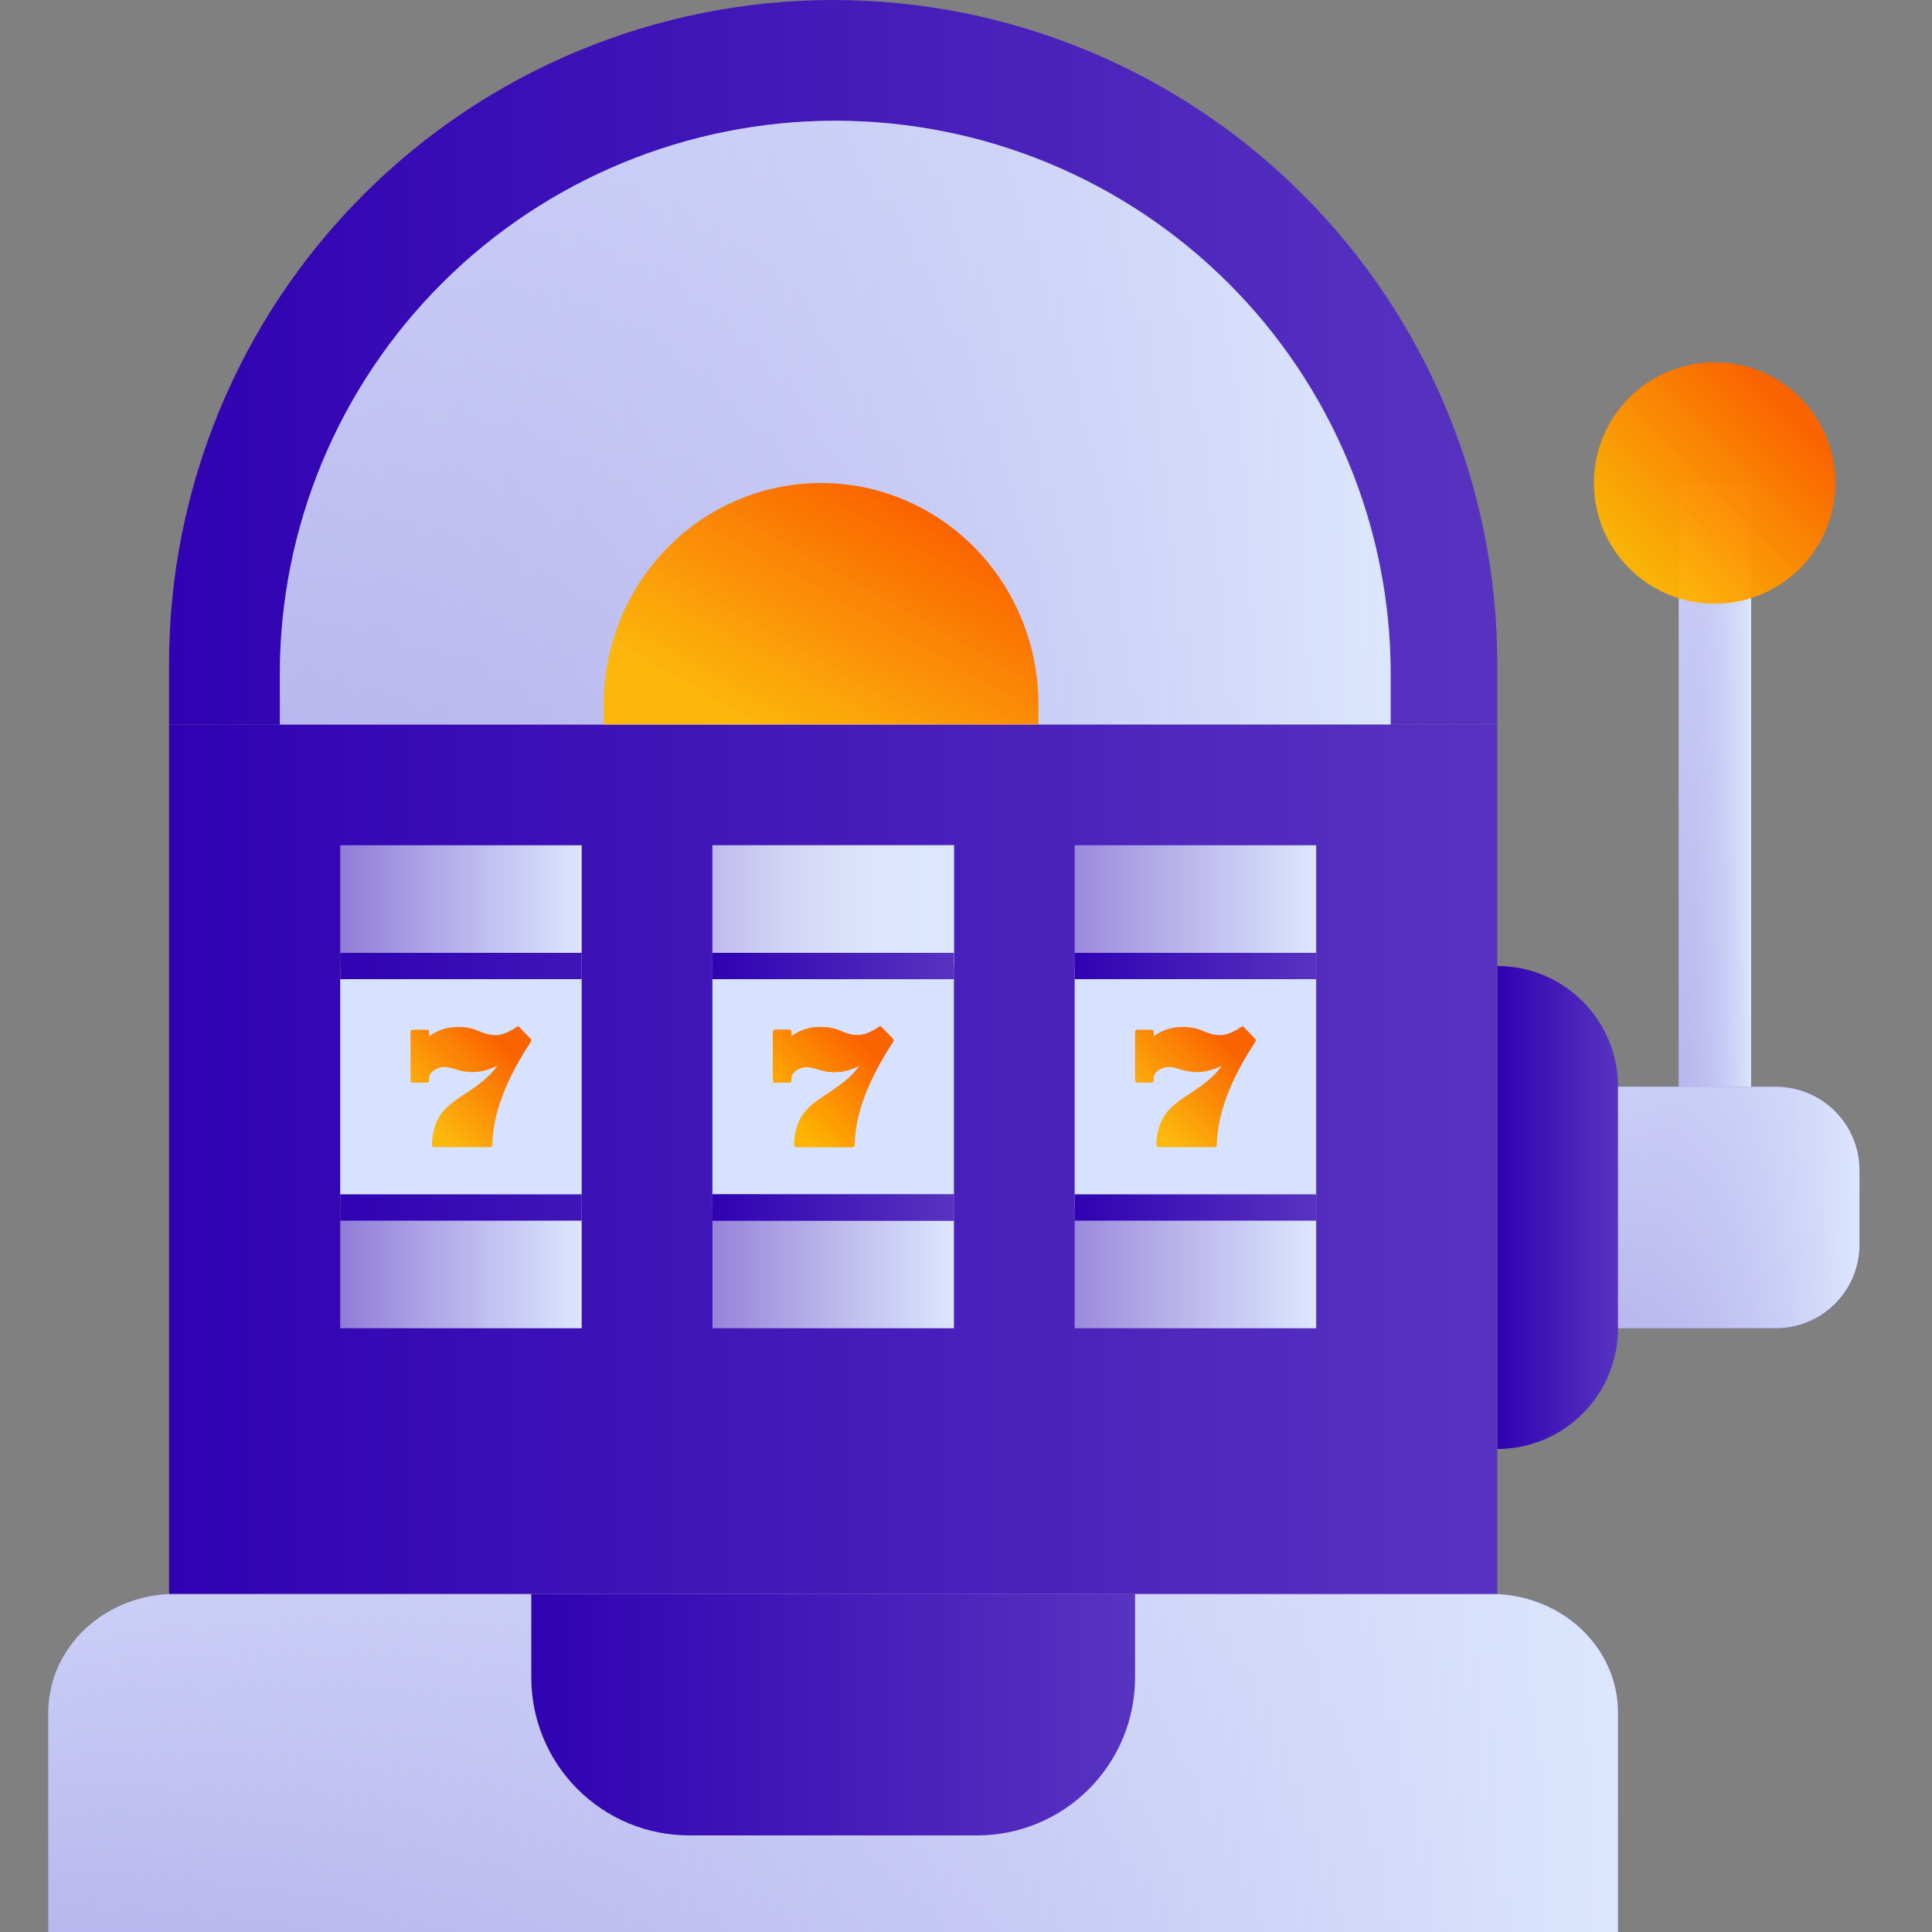<svg xmlns="http://www.w3.org/2000/svg" width="80" height="80" viewBox="0 0 80 80" fill="none"><rect x="0" y="0" width="80" height="80" fill="#808080" stroke="none"/><path d="M7.263 66H61.737C62.428 66 63.113 66.127 63.751 66.374C64.39 66.621 64.97 66.982 65.459 67.439C65.948 67.895 66.335 68.436 66.6 69.032C66.864 69.628 67 70.267 67 70.912V80H2V70.912C2 70.267 2.136 69.628 2.4 69.032C2.665 68.436 3.052 67.895 3.541 67.439C4.03 66.982 4.61 66.621 5.249 66.374C5.887 66.127 6.572 66 7.263 66Z" fill="url(#paint0_linear_91_20906)"></path><path d="M7.263 66H61.737C62.428 66 63.113 66.127 63.751 66.374C64.39 66.621 64.97 66.982 65.459 67.439C65.948 67.895 66.335 68.436 66.6 69.032C66.864 69.628 67 70.267 67 70.912V80H2V70.912C2 70.267 2.136 69.628 2.4 69.032C2.665 68.436 3.052 67.895 3.541 67.439C4.03 66.982 4.61 66.621 5.249 66.374C5.887 66.127 6.572 66 7.263 66Z" fill="url(#paint1_linear_91_20906)"></path><path d="M22 66H47V69.463C47 70.322 46.831 71.172 46.502 71.965C46.174 72.758 45.692 73.479 45.085 74.086C44.478 74.693 43.757 75.174 42.964 75.503C42.171 75.831 41.321 76 40.462 76H28.537C27.678 76 26.828 75.831 26.035 75.502C25.242 75.174 24.522 74.692 23.915 74.085C23.308 73.478 22.826 72.758 22.498 71.965C22.169 71.171 22 70.321 22 69.463V66Z" fill="url(#paint2_linear_91_20906)"></path><path d="M62 40C63.326 40 64.598 40.527 65.535 41.465C66.473 42.402 67 43.674 67 45V55C67 56.326 66.473 57.598 65.535 58.535C64.598 59.473 63.326 60 62 60V40Z" fill="url(#paint3_linear_91_20906)"></path><path d="M67 45H73.537C74.455 45 75.336 45.365 75.985 46.014C76.635 46.663 77 47.544 77 48.462V51.525C77.002 51.981 76.913 52.432 76.74 52.854C76.567 53.276 76.312 53.659 75.99 53.981C75.668 54.304 75.286 54.56 74.865 54.735C74.444 54.91 73.993 55 73.537 55H67V45Z" fill="url(#paint4_linear_91_20906)"></path><path d="M72.512 20H69.512V45H72.512V20Z" fill="url(#paint5_linear_91_20906)"></path><path d="M67 45H73.537C74.455 45 75.336 45.365 75.985 46.014C76.635 46.663 77 47.544 77 48.462V51.525C77.002 51.981 76.913 52.432 76.74 52.854C76.567 53.276 76.312 53.659 75.99 53.981C75.668 54.304 75.286 54.56 74.865 54.735C74.444 54.91 73.993 55 73.537 55H67V45Z" fill="url(#paint6_linear_91_20906)"></path><path d="M72.512 20H69.512V45H72.512V20Z" fill="url(#paint7_linear_91_20906)"></path><path d="M62 30H7V66H62V30Z" fill="url(#paint8_linear_91_20906)"></path><path d="M34.5 0C41.794 0 48.788 2.897 53.945 8.055C59.103 13.212 62 20.206 62 27.5V30H7V27.5C7 20.206 9.897 13.212 15.055 8.055C20.212 2.897 27.206 0 34.5 0V0Z" fill="url(#paint9_linear_91_20906)"></path><path d="M34.587 5C37.608 5 40.599 5.593 43.389 6.744C46.18 7.896 48.715 9.583 50.851 11.711C52.987 13.839 54.681 16.365 55.837 19.145C56.992 21.925 57.587 24.904 57.587 27.913V30H11.587V27.913C11.587 21.836 14.01 16.008 18.324 11.711C22.637 7.414 28.487 5 34.587 5Z" fill="url(#paint10_linear_91_20906)"></path><path d="M34.587 5C37.608 5 40.599 5.593 43.389 6.744C46.18 7.896 48.715 9.583 50.851 11.711C52.987 13.839 54.681 16.365 55.837 19.145C56.992 21.925 57.587 24.904 57.587 27.913V30H11.587V27.913C11.587 21.836 14.01 16.008 18.324 11.711C22.637 7.414 28.487 5 34.587 5Z" fill="url(#paint11_linear_91_20906)"></path><path d="M34.001 20C36.387 20 38.676 20.966 40.364 22.684C42.052 24.402 43 26.733 43 29.163V30H25V29.163C25 26.733 25.948 24.402 27.636 22.684C29.324 20.965 31.613 20 34.001 20Z" fill="url(#paint12_linear_91_20906)"></path><path d="M24.087 35H14.087V40H24.087V35Z" fill="url(#paint13_linear_91_20906)"></path><path d="M24.087 40H14.087V50H24.087V40Z" fill="#D6E2FF"></path><path d="M21.975 43.016L21.499 42.524C21.472 42.494 21.432 42.494 21.399 42.516C21.264 42.616 20.875 42.862 20.533 42.862C19.89 42.862 19.809 42.524 18.958 42.524C18.207 42.524 17.771 42.916 17.771 42.916V42.732C17.771 42.678 17.731 42.639 17.691 42.639H17.081C17.034 42.639 17 42.686 17 42.732V44.739C17 44.793 17.04 44.831 17.08 44.831H17.69C17.737 44.831 17.771 44.785 17.771 44.739V44.639C17.771 44.369 18.146 44.185 18.375 44.185C18.777 44.185 18.991 44.393 19.541 44.393C19.937 44.393 20.198 44.308 20.601 44.132C19.514 45.57 17.939 45.423 17.885 47.4C17.885 47.423 17.892 47.454 17.905 47.47C17.919 47.485 17.945 47.5 17.965 47.5H20.305C20.352 47.5 20.385 47.462 20.385 47.408C20.419 45.831 21.21 44.316 21.975 43.148C22.008 43.101 22.008 43.048 21.975 43.016Z" fill="url(#paint14_linear_91_20906)"></path><path d="M24.087 50H14.087V55H24.087V50Z" fill="url(#paint15_linear_91_20906)"></path><path d="M39.5 35H29.5V40H39.5V35Z" fill="url(#paint16_linear_91_20906)"></path><path d="M39.5 40H29.5V50H39.5V40Z" fill="#D6E2FF"></path><path d="M39.5 50H29.5V55H39.5V50Z" fill="url(#paint17_linear_91_20906)"></path><path d="M14.087 50H24.087H14.087ZM14.087 40H24.087H14.087ZM29.5 50H39.5H29.5ZM29.5 40H39.5H29.5Z" fill="url(#paint18_linear_91_20906)"></path><path d="M29.5 40H39.5M14.087 50H24.087H14.087ZM14.087 40H24.087H14.087ZM29.5 50H39.5H29.5Z" stroke="url(#paint19_linear_91_20906)" stroke-width="1.09" stroke-miterlimit="10"></path><path d="M36.975 43.016L36.499 42.524C36.472 42.494 36.432 42.494 36.399 42.516C36.264 42.616 35.875 42.862 35.533 42.862C34.89 42.862 34.809 42.524 33.958 42.524C33.207 42.524 32.771 42.916 32.771 42.916V42.732C32.771 42.678 32.731 42.639 32.691 42.639H32.081C32.033 42.639 32 42.686 32 42.732V44.739C32 44.793 32.04 44.831 32.08 44.831H32.69C32.737 44.831 32.771 44.785 32.771 44.739V44.639C32.771 44.369 33.147 44.185 33.374 44.185C33.777 44.185 33.991 44.393 34.541 44.393C34.937 44.393 35.198 44.308 35.601 44.132C34.514 45.57 32.939 45.423 32.885 47.4C32.885 47.423 32.892 47.454 32.905 47.47C32.919 47.485 32.945 47.5 32.965 47.5H35.305C35.352 47.5 35.385 47.462 35.385 47.408C35.419 45.831 36.211 44.316 36.975 43.148C37.008 43.101 37.008 43.048 36.975 43.016Z" fill="url(#paint20_linear_91_20906)"></path><path d="M39.5 35H29.5V40H39.5V35Z" fill="url(#paint21_linear_91_20906)"></path><path d="M29.5 40H39.5M29.5 50H39.5H29.5Z" stroke="url(#paint22_linear_91_20906)" stroke-width="1.09" stroke-miterlimit="10"></path><path d="M36.975 43.016L36.499 42.524C36.472 42.494 36.432 42.494 36.399 42.516C36.264 42.616 35.875 42.862 35.533 42.862C34.89 42.862 34.809 42.524 33.958 42.524C33.207 42.524 32.771 42.916 32.771 42.916V42.732C32.771 42.678 32.731 42.639 32.691 42.639H32.081C32.033 42.639 32 42.686 32 42.732V44.739C32 44.793 32.04 44.831 32.08 44.831H32.69C32.737 44.831 32.771 44.785 32.771 44.739V44.639C32.771 44.369 33.147 44.185 33.374 44.185C33.777 44.185 33.991 44.393 34.541 44.393C34.937 44.393 35.198 44.308 35.601 44.132C34.514 45.57 32.939 45.423 32.885 47.4C32.885 47.423 32.892 47.454 32.905 47.47C32.919 47.485 32.945 47.5 32.965 47.5H35.305C35.352 47.5 35.385 47.462 35.385 47.408C35.419 45.831 36.211 44.316 36.975 43.148C37.008 43.101 37.008 43.048 36.975 43.016Z" fill="url(#paint23_linear_91_20906)"></path><path d="M54.5 40H44.5V50H54.5V40Z" fill="#D6E2FF"></path><path d="M54.5 50H44.5V55H54.5V50Z" fill="url(#paint24_linear_91_20906)"></path><path d="M54.5 35H44.5V40H54.5V35Z" fill="url(#paint25_linear_91_20906)"></path><path d="M44.5 40H54.5M44.5 50H54.5H44.5Z" stroke="url(#paint26_linear_91_20906)" stroke-width="1.09" stroke-miterlimit="10"></path><path d="M51.975 43.016L51.499 42.524C51.472 42.494 51.432 42.494 51.399 42.516C51.264 42.616 50.875 42.862 50.533 42.862C49.89 42.862 49.809 42.524 48.958 42.524C48.207 42.524 47.771 42.916 47.771 42.916V42.732C47.771 42.678 47.731 42.639 47.691 42.639H47.081C47.033 42.639 47 42.686 47 42.732V44.739C47 44.793 47.04 44.831 47.08 44.831H47.69C47.737 44.831 47.771 44.785 47.771 44.739V44.639C47.771 44.369 48.147 44.185 48.374 44.185C48.777 44.185 48.991 44.393 49.541 44.393C49.937 44.393 50.198 44.308 50.601 44.132C49.514 45.57 47.939 45.423 47.885 47.4C47.885 47.423 47.892 47.454 47.905 47.47C47.919 47.485 47.945 47.5 47.965 47.5H50.305C50.352 47.5 50.385 47.462 50.385 47.408C50.419 45.831 51.211 44.316 51.975 43.148C52.008 43.101 52.008 43.048 51.975 43.016Z" fill="url(#paint27_linear_91_20906)"></path><path d="M71 25C72.326 25 73.598 24.473 74.535 23.535C75.473 22.598 76 21.326 76 20C76 18.674 75.473 17.402 74.535 16.465C73.598 15.527 72.326 15 71 15C69.674 15 68.402 15.527 67.465 16.465C66.527 17.402 66 18.674 66 20C66 21.326 66.527 22.598 67.465 23.535C68.402 24.473 69.674 25 71 25Z" fill="url(#paint28_linear_91_20906)"></path><defs><linearGradient id="paint0_linear_91_20906" x1="71.645" y1="80" x2="51.086" y2="30.465" gradientUnits="userSpaceOnUse"><stop stop-color="#381CC3"></stop><stop offset="1" stop-color="#D6E2FF"></stop></linearGradient><linearGradient id="paint1_linear_91_20906" x1="2" y1="73.006" x2="67" y2="73.006" gradientUnits="userSpaceOnUse"><stop stop-color="#EAF0FD" stop-opacity="0.5"></stop><stop offset="1" stop-color="#DCE6FD"></stop></linearGradient><linearGradient id="paint2_linear_91_20906" x1="22" y1="71.004" x2="47" y2="71.004" gradientUnits="userSpaceOnUse"><stop stop-color="#3002B2"></stop><stop offset="1" stop-color="#5833C0"></stop></linearGradient><linearGradient id="paint3_linear_91_20906" x1="62" y1="50.008" x2="67" y2="50.008" gradientUnits="userSpaceOnUse"><stop stop-color="#3002B2"></stop><stop offset="1" stop-color="#5833C0"></stop></linearGradient><linearGradient id="paint4_linear_91_20906" x1="77.715" y1="55" x2="60.757" y2="46.2" gradientUnits="userSpaceOnUse"><stop stop-color="#381CC3"></stop><stop offset="1" stop-color="#D6E2FF"></stop></linearGradient><linearGradient id="paint5_linear_91_20906" x1="72.726" y1="45" x2="66.294" y2="44.599" gradientUnits="userSpaceOnUse"><stop stop-color="#381CC3"></stop><stop offset="1" stop-color="#D6E2FF"></stop></linearGradient><linearGradient id="paint6_linear_91_20906" x1="67" y1="50.004" x2="77" y2="50.004" gradientUnits="userSpaceOnUse"><stop stop-color="#EAF0FD" stop-opacity="0.5"></stop><stop offset="1" stop-color="#DCE6FD"></stop></linearGradient><linearGradient id="paint7_linear_91_20906" x1="69.512" y1="32.51" x2="72.512" y2="32.51" gradientUnits="userSpaceOnUse"><stop stop-color="#EAF0FD" stop-opacity="0.5"></stop><stop offset="1" stop-color="#DCE6FD"></stop></linearGradient><linearGradient id="paint8_linear_91_20906" x1="7" y1="48.015" x2="62" y2="48.015" gradientUnits="userSpaceOnUse"><stop stop-color="#3002B2"></stop><stop offset="1" stop-color="#5833C0"></stop></linearGradient><linearGradient id="paint9_linear_91_20906" x1="7" y1="15.012" x2="62" y2="15.012" gradientUnits="userSpaceOnUse"><stop stop-color="#3002B2"></stop><stop offset="1" stop-color="#5833C0"></stop></linearGradient><linearGradient id="paint10_linear_91_20906" x1="60.874" y1="30" x2="9.083" y2="-19.453" gradientUnits="userSpaceOnUse"><stop stop-color="#381CC3"></stop><stop offset="1" stop-color="#D6E2FF"></stop></linearGradient><linearGradient id="paint11_linear_91_20906" x1="11.587" y1="17.51" x2="57.587" y2="17.51" gradientUnits="userSpaceOnUse"><stop stop-color="#EAF0FD" stop-opacity="0.5"></stop><stop offset="1" stop-color="#DCE6FD"></stop></linearGradient><linearGradient id="paint12_linear_91_20906" x1="39.485" y1="21.975" x2="34.049" y2="31.612" gradientUnits="userSpaceOnUse"><stop stop-color="#FA6400"></stop><stop offset="1" stop-color="#FFB500" stop-opacity="0.95"></stop></linearGradient><linearGradient id="paint13_linear_91_20906" x1="14.087" y1="37.502" x2="24.087" y2="37.502" gradientUnits="userSpaceOnUse"><stop stop-color="#EAF0FD" stop-opacity="0.5"></stop><stop offset="1" stop-color="#DCE6FD"></stop></linearGradient><linearGradient id="paint14_linear_91_20906" x1="21.023" y1="43.488" x2="17.848" y2="46.615" gradientUnits="userSpaceOnUse"><stop stop-color="#FA6400"></stop><stop offset="1" stop-color="#FFB500" stop-opacity="0.95"></stop></linearGradient><linearGradient id="paint15_linear_91_20906" x1="14.087" y1="52.502" x2="24.087" y2="52.502" gradientUnits="userSpaceOnUse"><stop stop-color="#EAF0FD" stop-opacity="0.5"></stop><stop offset="1" stop-color="#DCE6FD"></stop></linearGradient><linearGradient id="paint16_linear_91_20906" x1="29.5" y1="37.502" x2="39.5" y2="37.502" gradientUnits="userSpaceOnUse"><stop stop-color="#EAF0FD" stop-opacity="0.5"></stop><stop offset="1" stop-color="#DCE6FD"></stop></linearGradient><linearGradient id="paint17_linear_91_20906" x1="29.5" y1="52.502" x2="39.5" y2="52.502" gradientUnits="userSpaceOnUse"><stop stop-color="#EAF0FD" stop-opacity="0.5"></stop><stop offset="1" stop-color="#DCE6FD"></stop></linearGradient><linearGradient id="paint18_linear_91_20906" x1="14.087" y1="45.004" x2="39.5" y2="45.004" gradientUnits="userSpaceOnUse"><stop stop-color="#EAF0FD" stop-opacity="0.5"></stop><stop offset="1" stop-color="#DCE6FD"></stop></linearGradient><linearGradient id="paint19_linear_91_20906" x1="14.087" y1="45.004" x2="39.5" y2="45.004" gradientUnits="userSpaceOnUse"><stop stop-color="#3002B2"></stop><stop offset="1" stop-color="#5833C0"></stop></linearGradient><linearGradient id="paint20_linear_91_20906" x1="36.023" y1="43.488" x2="32.848" y2="46.615" gradientUnits="userSpaceOnUse"><stop stop-color="#FA6400"></stop><stop offset="1" stop-color="#FFB500" stop-opacity="0.95"></stop></linearGradient><linearGradient id="paint21_linear_91_20906" x1="29.5" y1="37.502" x2="39.5" y2="37.502" gradientUnits="userSpaceOnUse"><stop stop-color="#EAF0FD" stop-opacity="0.5"></stop><stop offset="1" stop-color="#DCE6FD"></stop></linearGradient><linearGradient id="paint22_linear_91_20906" x1="29.5" y1="45.004" x2="39.5" y2="45.004" gradientUnits="userSpaceOnUse"><stop stop-color="#3002B2"></stop><stop offset="1" stop-color="#5833C0"></stop></linearGradient><linearGradient id="paint23_linear_91_20906" x1="36.023" y1="43.488" x2="32.848" y2="46.615" gradientUnits="userSpaceOnUse"><stop stop-color="#FA6400"></stop><stop offset="1" stop-color="#FFB500" stop-opacity="0.95"></stop></linearGradient><linearGradient id="paint24_linear_91_20906" x1="44.5" y1="52.502" x2="54.5" y2="52.502" gradientUnits="userSpaceOnUse"><stop stop-color="#EAF0FD" stop-opacity="0.5"></stop><stop offset="1" stop-color="#DCE6FD"></stop></linearGradient><linearGradient id="paint25_linear_91_20906" x1="44.5" y1="37.502" x2="54.5" y2="37.502" gradientUnits="userSpaceOnUse"><stop stop-color="#EAF0FD" stop-opacity="0.5"></stop><stop offset="1" stop-color="#DCE6FD"></stop></linearGradient><linearGradient id="paint26_linear_91_20906" x1="44.5" y1="45.004" x2="54.5" y2="45.004" gradientUnits="userSpaceOnUse"><stop stop-color="#3002B2"></stop><stop offset="1" stop-color="#5833C0"></stop></linearGradient><linearGradient id="paint27_linear_91_20906" x1="51.023" y1="43.488" x2="47.848" y2="46.615" gradientUnits="userSpaceOnUse"><stop stop-color="#FA6400"></stop><stop offset="1" stop-color="#FFB500" stop-opacity="0.95"></stop></linearGradient><linearGradient id="paint28_linear_91_20906" x1="74.047" y1="16.975" x2="67.696" y2="23.23" gradientUnits="userSpaceOnUse"><stop stop-color="#FA6400"></stop><stop offset="1" stop-color="#FFB500" stop-opacity="0.95"></stop></linearGradient></defs></svg>